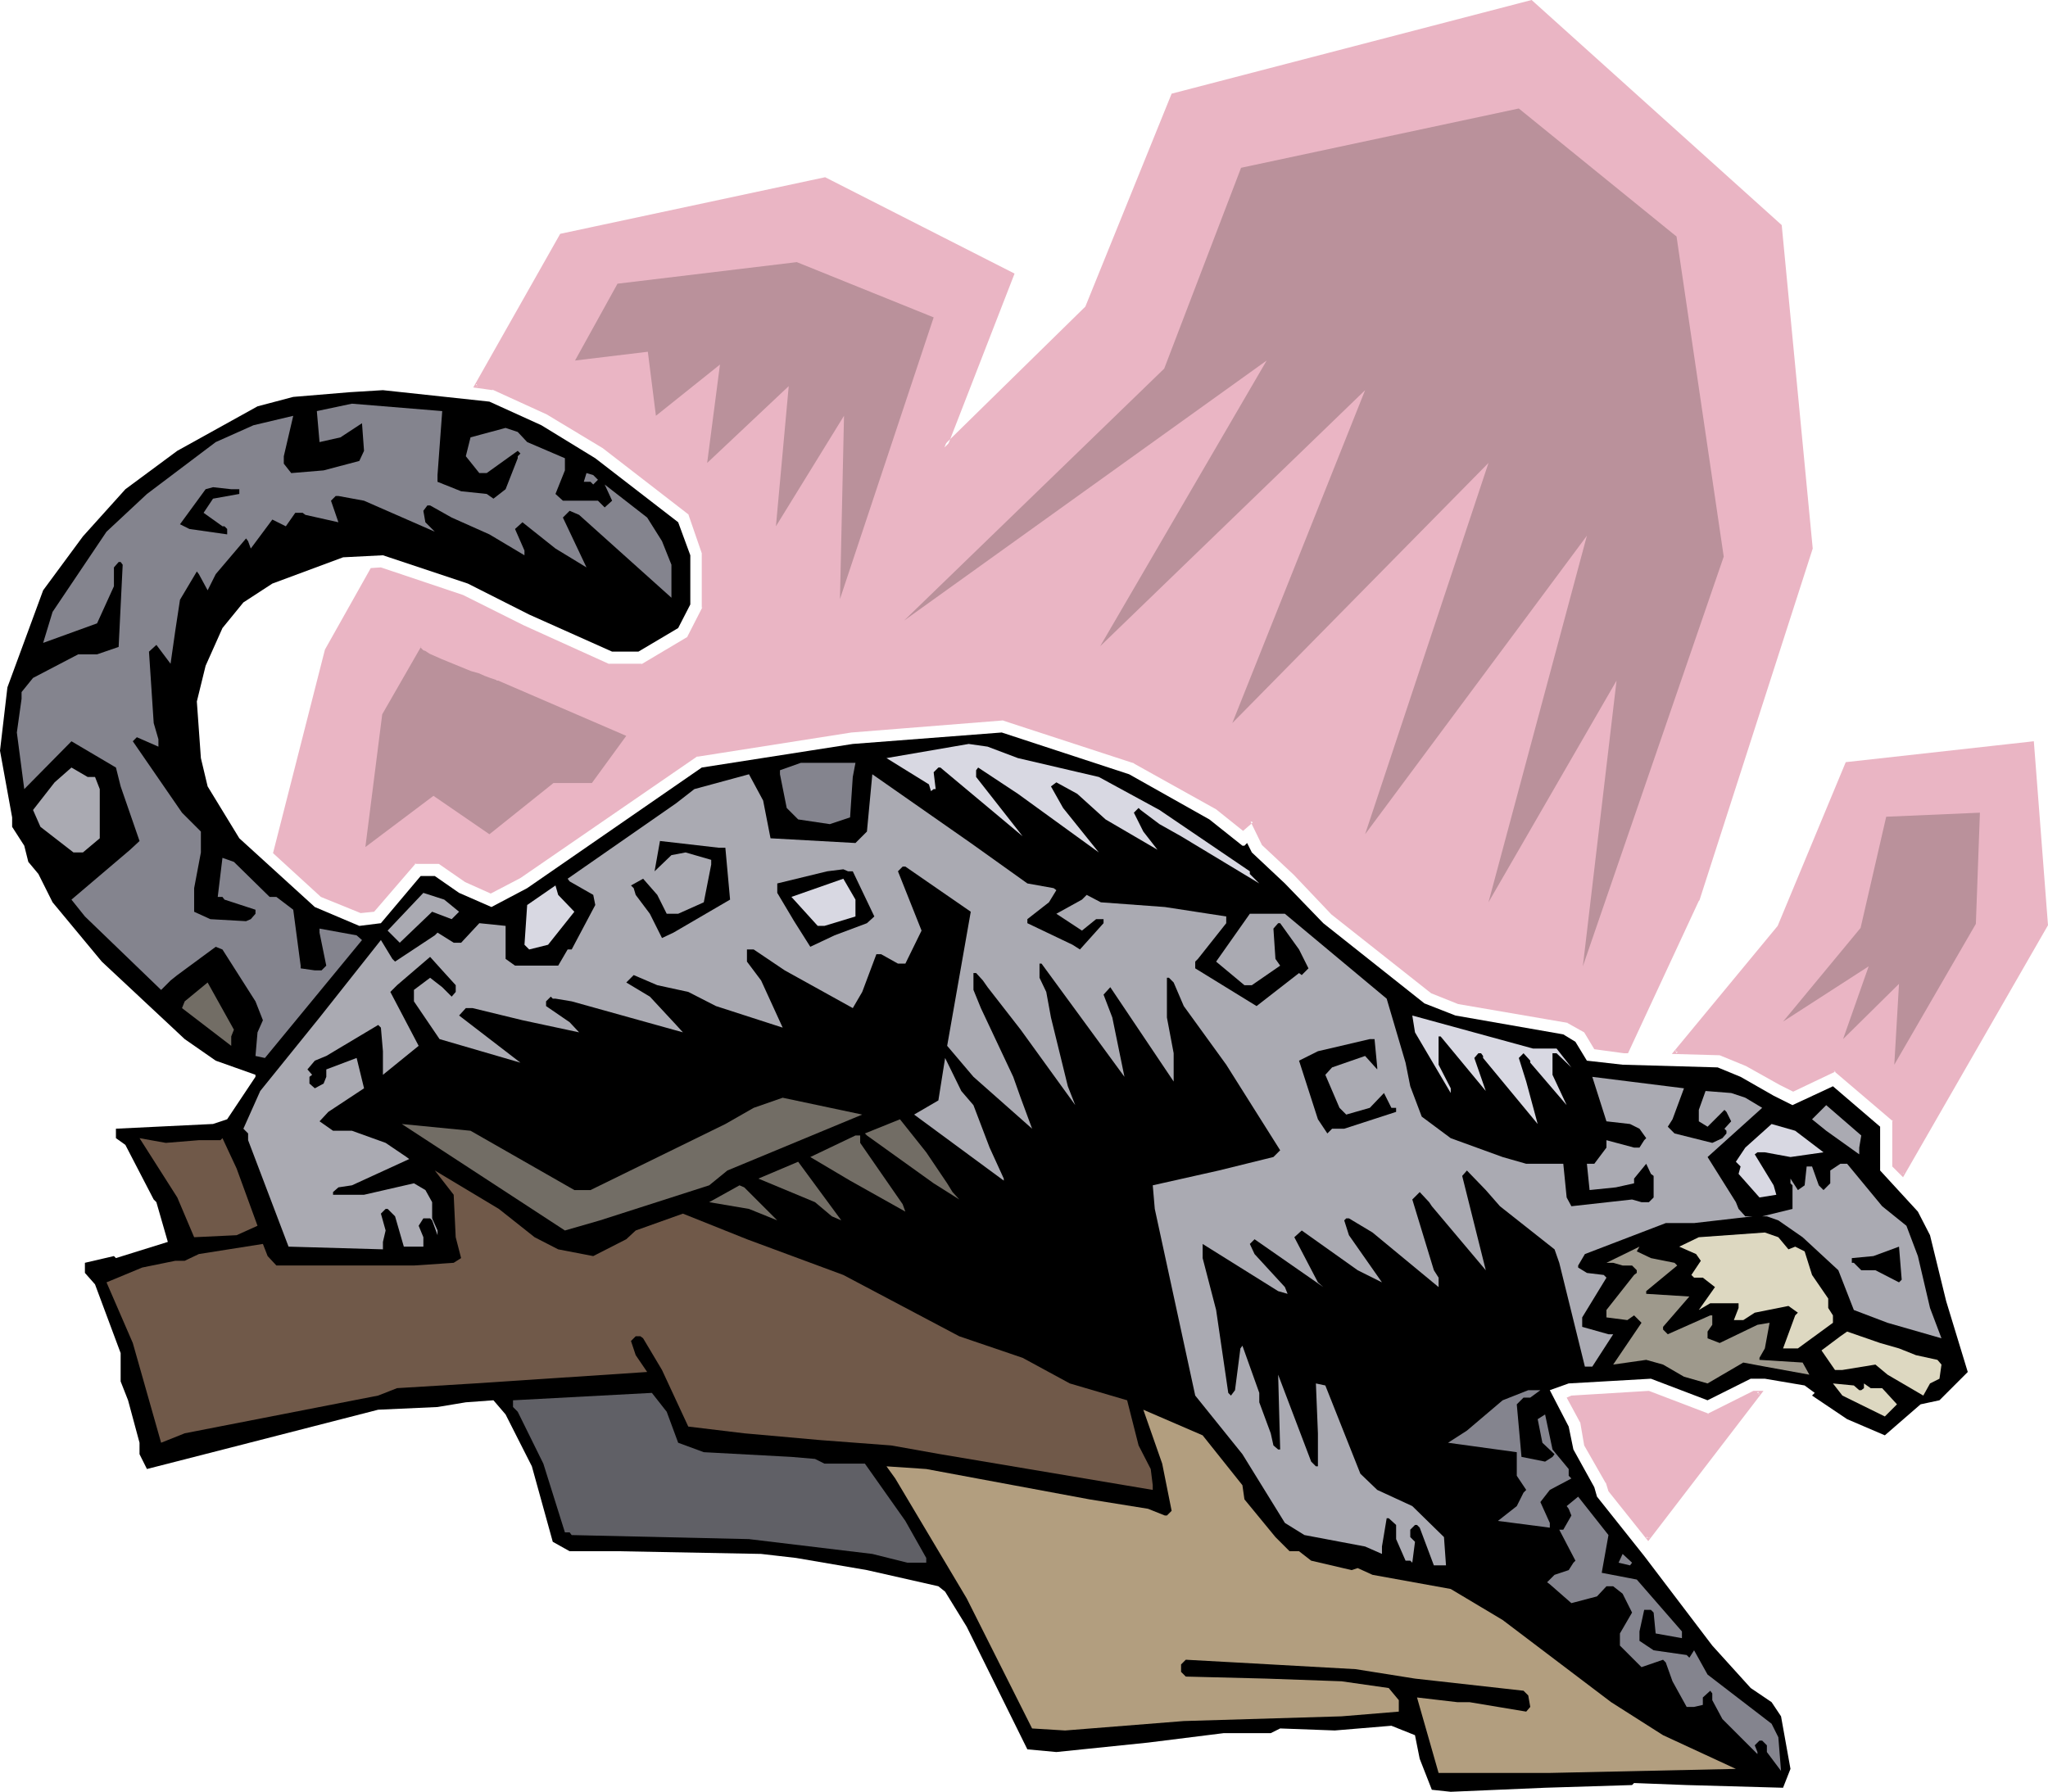 <?xml version="1.0" encoding="UTF-8" standalone="no"?>
<svg
   version="1.0"
   width="129.895mm"
   height="113.672mm"
   id="svg45"
   sodipodi:docname="Leopard 6.wmf"
   xmlns:inkscape="http://www.inkscape.org/namespaces/inkscape"
   xmlns:sodipodi="http://sodipodi.sourceforge.net/DTD/sodipodi-0.dtd"
   xmlns="http://www.w3.org/2000/svg"
   xmlns:svg="http://www.w3.org/2000/svg">
  <sodipodi:namedview
     id="namedview45"
     pagecolor="#ffffff"
     bordercolor="#000000"
     borderopacity="0.25"
     inkscape:showpageshadow="2"
     inkscape:pageopacity="0.0"
     inkscape:pagecheckerboard="0"
     inkscape:deskcolor="#d1d1d1"
     inkscape:document-units="mm" />
  <defs
     id="defs1">
    <pattern
       id="WMFhbasepattern"
       patternUnits="userSpaceOnUse"
       width="6"
       height="6"
       x="0"
       y="0" />
  </defs>
  <path
     style="fill:#eab5c4;fill-opacity:1;fill-rule:evenodd;stroke:none"
     d="m 421.776,333.975 -26.664,34.9 -9.211,-11.472 -0.485,-1.939 -5.171,-9.048 -0.97,-5.655 -3.07,-5.494 0.485,-0.323 18.584,-0.969 14.221,5.332 10.827,-5.332 z M 65.933,204.392 l 12.443,-48.472 10.827,-19.389 2.101,-0.162 19.554,6.786 14.544,7.109 20.523,9.371 h 7.918 l 11.15,-6.625 3.717,-7.271 v -13.249 l -3.394,-9.371 -20.685,-15.996 -13.413,-8.24 -13.09,-5.817 -4.04,-0.485 20.523,-36.031 63.024,-13.734 45.086,23.105 -16.322,41.363 34.098,-33.446 20.523,-51.058 85.971,-22.459 59.63,53.966 7.434,77.233 -27.149,84.18 -16.968,36.354 h -0.646 l -6.787,-0.808 -2.424,-4.039 -4.04,-2.424 -26.341,-4.524 -6.464,-2.424 -23.917,-18.904 -8.888,-9.533 -7.595,-7.109 -2.747,-5.494 -2.101,1.777 -6.141,-4.847 -19.715,-11.149 -31.674,-10.341 -36.36,2.908 -37.168,5.817 -42.339,29.083 -6.949,3.716 -5.979,-2.585 -6.302,-4.524 h -5.979 l -9.858,11.472 -2.909,0.323 -9.373,-3.878 z m 335.643,47.826 10.827,0.323 6.302,2.747 8.08,4.524 3.07,1.454 10.019,-4.847 14.221,12.118 v 10.987 l 1.939,2.1 34.421,-59.944 -3.232,-43.302 -44.44,4.686 -16.322,39.101 z"
     id="path1" />
  <path
     style="fill:#eab5c4;fill-opacity:1;fill-rule:evenodd;stroke:none"
     d="m 421.776,334.298 -0.323,-0.646 -26.826,35.062 h 0.808 l -9.211,-11.472 h 0.162 l -0.646,-2.1 -5.01,-8.887 v 0.162 l -0.97,-5.655 -3.232,-5.655 -0.162,0.485 0.646,-0.162 h -0.323 l 18.584,-0.969 h -0.162 l 14.382,5.332 10.989,-5.494 h -0.162 1.454 l 0.97,-0.808 h -2.424 l -10.989,5.494 h 0.323 l -14.382,-5.494 -18.584,1.131 -1.131,0.485 3.232,5.978 v -0.162 l 0.97,5.655 5.171,9.048 v -0.162 l 0.646,2.1 9.534,11.957 27.634,-36.031 z"
     id="path2" />
  <path
     style="fill:#eab5c4;fill-opacity:1;fill-rule:evenodd;stroke:none"
     d="m 66.256,204.069 0.162,0.485 12.443,-48.472 h -0.162 l 10.827,-19.389 -0.323,0.323 2.101,-0.162 h -0.162 l 19.554,6.625 v 0 l 14.544,7.271 20.685,9.371 h 8.08 l 11.312,-6.786 3.878,-7.432 v -13.411 l -3.394,-9.694 -20.846,-16.157 -13.413,-8.079 v 0 l -13.251,-5.978 -4.202,-0.485 0.323,0.646 20.523,-36.031 -0.323,0.323 63.186,-13.734 h -0.323 l 44.925,22.944 -0.162,-0.646 -16.968,43.464 35.714,-35.062 20.523,-51.058 -0.323,0.323 85.971,-22.459 -0.485,-0.162 59.63,53.804 v -0.162 l 7.272,77.233 v -0.162 l -27.149,84.342 v -0.162 l -16.806,36.354 0.323,-0.323 h -0.646 v 0 l -6.787,-0.808 0.323,0.162 -2.424,-4.039 -4.363,-2.424 -26.341,-4.686 h 0.162 l -6.626,-2.424 0.162,0.162 -23.755,-18.904 v 0 l -8.888,-9.533 -7.595,-7.109 v 0.162 l -2.909,-5.978 -2.586,2.1 h 0.646 l -6.302,-4.847 v 0 l -19.715,-11.149 -31.674,-10.502 -36.522,2.908 -37.33,5.817 -42.501,29.245 h 0.162 l -6.949,3.716 h 0.485 l -6.141,-2.747 v 0 l -6.302,-4.524 -6.464,0.162 -9.858,11.472 h 0.162 l -2.909,0.323 h 0.323 l -9.373,-3.878 h 0.162 l -11.312,-10.179 -0.808,0.485 11.474,10.502 9.534,3.878 3.232,-0.323 10.019,-11.633 -0.323,0.162 h 5.979 -0.162 l 6.302,4.363 6.141,2.747 7.11,-3.716 v 0 l 42.501,-29.245 -0.162,0.162 37.006,-5.817 36.522,-2.908 h -0.323 l 31.674,10.341 h -0.162 l 19.715,10.987 v 0 l 6.464,5.17 2.424,-2.1 -0.646,-0.162 2.747,5.655 7.595,7.109 9.05,9.533 v 0 l 23.917,18.904 6.464,2.585 26.341,4.524 h -0.162 l 4.04,2.262 v 0 l 2.424,4.039 7.11,0.969 v 0 h 0.97 l 16.968,-36.516 0.162,-0.162 27.149,-84.342 L 427.108,53.966 367.155,0 280.86,22.459 260.176,73.516 v 0 l -34.098,33.446 0.808,0.646 16.322,-42.009 -45.41,-23.105 -63.509,13.572 -20.846,36.839 4.686,0.646 -0.162,-0.162 13.09,5.978 v 0 l 13.413,8.079 20.685,15.996 -0.162,-0.162 3.232,9.371 v -0.162 13.249 l 0.162,-0.162 -3.717,7.271 0.162,-0.162 -11.15,6.625 0.162,-0.162 h -7.918 l 0.323,0.162 -20.685,-9.371 -14.544,-7.271 v 0 L 91.304,136.046 88.88,136.207 77.891,155.758 65.448,204.553 Z"
     id="path3" />
  <path
     style="fill:#eab5c4;fill-opacity:1;fill-rule:evenodd;stroke:none"
     d="m 400.768,252.703 11.635,0.323 h -0.162 l 6.302,2.585 8.08,4.524 3.232,1.616 10.181,-4.847 -0.485,-0.162 14.221,12.118 -0.162,-0.323 v 11.149 l 2.586,2.585 34.744,-60.429 -3.394,-44.11 -45.086,5.009 -16.322,39.263 v 0 l -25.371,30.699 1.131,-0.162 24.886,-30.053 16.483,-39.263 -0.323,0.323 44.278,-4.847 -0.485,-0.323 3.232,43.302 0.162,-0.162 -34.421,59.944 0.646,-0.162 -1.939,-2.1 0.162,0.323 -0.162,-11.149 -14.544,-12.441 -10.181,5.009 h 0.323 l -3.07,-1.616 -7.918,-4.363 -6.626,-2.747 -10.827,-0.323 0.323,0.646 z"
     id="path4" />
  <path
     style="fill:#000000;fill-opacity:1;fill-rule:evenodd;stroke:none"
     d="m 129.765,101.954 12.928,7.917 19.877,15.35 2.909,7.917 v 11.795 l -2.909,5.655 -9.534,5.655 h -6.302 l -19.877,-8.887 -14.706,-7.432 -20.362,-6.786 -9.534,0.485 -16.968,6.301 -6.949,4.524 -5.01,6.14 -4.04,9.048 -2.101,8.563 0.97,13.572 1.616,6.786 7.595,12.441 18.099,16.481 10.666,4.524 5.171,-0.646 9.534,-11.31 h 3.394 l 5.818,4.039 7.757,3.393 8.565,-4.524 41.854,-28.922 36.198,-5.655 35.714,-2.747 30.542,10.018 19.23,10.825 7.918,6.301 h 0.485 l 0.646,-0.646 1.131,2.262 7.918,7.432 9.211,9.533 24.24,19.227 7.434,2.908 25.856,4.524 2.909,1.777 2.747,4.524 8.565,0.969 22.786,0.646 5.494,2.262 7.918,4.524 4.525,2.262 9.696,-4.524 11.312,9.694 v 10.502 l 9.05,9.856 2.909,5.655 3.878,15.834 5.171,16.965 -6.787,6.786 -4.525,0.969 -8.565,7.432 -9.05,-3.878 -8.403,-5.655 0.646,-0.646 -2.424,-1.777 -9.534,-1.616 h -3.394 l -10.342,5.17 -13.574,-5.17 -19.715,1.131 -4.525,1.616 4.525,8.725 1.131,5.494 5.01,9.048 0.646,2.262 11.312,14.219 16.322,21.489 9.211,10.179 5.01,3.393 2.262,3.393 2.262,12.603 -1.778,4.524 -23.109,-0.646 -12.605,-0.485 -0.485,0.485 -20.846,0.646 -22.624,0.969 -4.525,-0.485 -2.909,-7.432 -1.131,-5.655 -5.656,-2.262 -13.574,1.131 -13.09,-0.485 -2.262,1.131 h -11.312 l -18.099,2.262 -21.978,2.262 -6.949,-0.646 -14.544,-29.407 -5.171,-8.402 -1.616,-1.293 -17.13,-3.878 -16.968,-2.908 -8.403,-0.969 -34.098,-0.646 h -11.797 l -4.04,-2.262 -5.01,-18.096 -6.302,-12.441 -2.909,-3.393 -6.626,0.485 -6.787,1.131 -14.221,0.646 -35.229,9.048 -20.2,5.17 -1.778,-3.555 v -2.747 l -2.747,-10.179 -1.778,-4.524 v -6.786 l -6.141,-16.481 -2.424,-2.747 v -2.424 l 6.949,-1.616 0.485,0.485 12.443,-3.878 -2.747,-9.533 -0.646,-0.646 -6.787,-13.088 -2.262,-1.616 v -2.262 l 23.27,-1.131 3.394,-1.131 6.787,-10.179 v -0.485 L 51.712,254.318 44.278,249.148 24.402,230.567 12.605,216.348 9.211,209.562 6.787,206.654 5.818,202.776 2.909,198.252 v -2.262 L 0,179.994 l 1.778,-15.188 8.565,-23.267 9.534,-12.926 10.181,-11.31 12.443,-9.21 19.23,-10.664 8.565,-2.262 13.574,-1.131 7.918,-0.485 25.533,2.747 z"
     id="path5" />
  <path
     style="fill:#84848e;fill-opacity:1;fill-rule:evenodd;stroke:none"
     d="m 104.878,113.91 v 1.616 l 5.656,2.262 6.141,0.646 1.616,1.131 2.909,-2.262 2.909,-7.432 v -0.485 l 0.646,-0.646 -0.646,-0.646 -7.434,5.332 h -1.778 l -3.232,-4.039 1.131,-4.524 8.403,-2.262 2.909,0.969 2.262,2.424 9.05,3.878 v 2.908 l -2.262,5.655 1.778,1.616 h 8.403 l 1.616,1.616 1.778,-1.616 -1.778,-3.878 10.181,7.917 3.555,5.655 2.262,5.655 v 7.917 l -22.139,-19.874 -2.262,-0.969 -1.616,1.616 5.656,11.957 -7.434,-4.524 -7.918,-6.301 -1.778,1.616 2.262,5.17 v 1.131 l -8.403,-5.009 -9.05,-4.039 -5.171,-2.908 h -0.646 l -0.97,1.293 0.485,2.747 2.262,2.262 -16.968,-7.432 -6.141,-1.131 h -0.646 l -1.131,1.131 1.778,5.17 -7.918,-1.777 -0.646,-0.485 H 70.781 l -2.262,3.232 -3.232,-1.616 -5.171,6.948 -0.646,-1.777 -0.485,-0.646 -7.272,8.563 -1.939,3.878 -2.101,-3.878 -0.485,-0.646 -4.04,6.786 -1.131,7.432 -1.131,7.917 -3.394,-4.524 -1.778,1.616 1.131,17.127 1.131,3.878 v 1.777 l -5.171,-2.262 -0.97,0.969 11.797,17.127 4.525,4.524 v 5.009 l -1.616,8.563 v 5.655 l 3.878,1.777 8.565,0.485 1.131,-0.485 1.131,-1.293 v -0.969 l -7.434,-2.424 -0.485,-0.646 h -1.131 l 1.131,-9.371 2.747,0.969 8.565,8.402 h 1.616 l 4.04,3.07 1.778,13.411 v 0.646 l 3.394,0.485 h 1.616 l 1.131,-1.131 -1.616,-7.917 v -0.969 l 8.888,1.616 1.293,1.131 -23.27,28.276 -2.262,-0.485 0.485,-5.655 1.293,-2.908 -1.778,-4.524 -7.918,-12.441 -1.616,-0.646 -9.211,6.786 -1.616,1.293 -2.262,2.262 -18.261,-17.612 -3.232,-4.039 14.059,-11.957 2.262,-2.1 -4.525,-13.088 -1.131,-4.524 -10.666,-6.301 -11.312,11.472 -1.778,-13.572 1.131,-8.079 v -1.616 l 2.747,-3.393 10.827,-5.655 h 4.525 l 5.171,-1.777 0.97,-19.712 -0.485,-0.646 h -0.485 l -1.131,1.293 v 4.524 l -4.04,8.887 -12.928,4.686 2.262,-7.432 12.928,-19.227 9.696,-9.048 16.483,-12.441 9.05,-4.039 9.534,-2.262 -2.262,9.694 v 1.777 l 1.778,2.262 7.757,-0.646 8.565,-2.262 1.131,-2.424 -0.485,-6.625 -5.171,3.393 -5.01,1.131 -0.646,-7.432 8.403,-1.777 21.654,1.777 z"
     id="path6" />
  <path
     style="fill:#84848e;fill-opacity:1;fill-rule:evenodd;stroke:none"
     d="m 143.339,115.041 -1.131,1.131 -0.646,-0.646 h -1.616 l 0.646,-2.1 1.616,0.485 z"
     id="path7" />
  <path
     style="fill:#000000;fill-opacity:1;fill-rule:evenodd;stroke:none"
     d="m 57.368,117.303 v 1.131 l -6.302,1.131 -2.262,3.393 4.525,3.232 h 0.485 l 0.646,0.646 v 1.293 l -9.05,-1.293 -2.262,-1.131 6.141,-8.402 1.778,-0.485 4.363,0.485 z"
     id="path8" />
  <path
     style="fill:#d8d8e2;fill-opacity:1;fill-rule:evenodd;stroke:none"
     d="m 244.016,181.771 19.392,4.524 14.544,7.917 21.654,14.703 v 0.646 l 2.262,2.262 -18.746,-11.31 -5.171,-2.908 -4.525,-3.393 -0.485,-0.485 -1.131,1.131 2.262,4.524 3.394,4.363 -12.443,-7.271 -6.787,-6.14 -5.01,-2.747 -1.293,0.969 2.909,5.17 8.565,10.664 -19.392,-14.057 -9.534,-6.301 -0.485,0.646 v 1.616 l 11.15,14.219 -19.715,-16.481 h -0.485 l -1.131,1.131 0.485,4.039 h -0.485 l -0.646,0.485 -0.485,-1.616 -10.181,-6.301 19.715,-3.393 4.525,0.646 z"
     id="path9" />
  <path
     style="fill:#84848e;fill-opacity:1;fill-rule:evenodd;stroke:none"
     d="m 204.424,186.296 -0.646,9.694 -4.848,1.616 -7.595,-1.131 -2.747,-2.747 -1.616,-8.079 v -0.969 l 5.01,-1.777 h 13.09 z"
     id="path10" />
  <path
     style="fill:#aaaab2;fill-opacity:1;fill-rule:evenodd;stroke:none"
     d="m 22.786,186.296 1.131,2.908 v 11.795 l -4.04,3.393 H 17.614 l -7.918,-6.14 -1.778,-4.039 5.171,-6.625 4.04,-3.555 3.878,2.262 z"
     id="path11" />
  <path
     style="fill:#aaaab2;fill-opacity:1;fill-rule:evenodd;stroke:none"
     d="m 184.709,200.999 20.362,1.131 2.747,-2.747 1.293,-13.734 23.594,16.481 13.574,9.694 6.302,1.131 0.646,0.485 -1.778,2.908 -5.171,4.039 v 0.969 l 10.827,5.17 1.778,1.131 5.656,-6.301 v -0.969 h -1.778 l -3.394,2.747 -6.141,-4.039 6.141,-3.393 1.131,-1.131 3.394,1.777 15.352,1.131 14.706,2.262 v 1.616 l -6.787,8.563 -0.646,0.646 v 1.616 l 14.706,9.048 10.181,-7.917 0.646,0.485 1.616,-1.616 -2.262,-4.524 -4.525,-6.301 h -0.485 l -1.131,1.293 0.485,7.271 1.131,1.616 -6.787,4.686 h -1.778 l -6.787,-5.655 8.08,-11.472 h 8.403 l 24.402,20.358 4.525,15.35 1.131,5.655 2.747,7.271 6.949,5.17 12.443,4.524 5.656,1.616 h 8.888 l 0.808,8.079 1.131,2.1 14.544,-1.616 2.262,0.646 h 1.778 l 1.131,-1.131 v -5.17 l -0.646,-0.485 -1.131,-2.424 -2.909,3.555 v 1.131 l -4.363,0.969 -6.302,0.646 -0.646,-6.301 h 1.778 l 2.909,-3.878 v -1.777 l 6.626,1.777 h 1.293 l 1.131,-1.777 0.485,-0.485 -1.616,-2.262 -2.262,-1.131 -5.656,-0.646 -3.394,-10.664 21.978,2.747 -2.747,7.432 -1.131,1.777 1.616,1.616 9.05,2.262 2.424,-1.131 0.97,-1.131 v -0.646 l -0.485,-0.485 1.616,-1.777 -1.131,-2.262 -0.485,-0.485 -4.04,4.039 -2.101,-1.293 v -2.747 l 1.616,-4.524 6.141,0.485 3.394,1.131 4.04,2.424 -13.09,11.795 6.787,10.825 0.646,1.616 1.616,1.777 h 1.778 l -14.059,1.616 h -6.787 l -19.392,7.432 -1.616,2.747 v 0.485 l 2.101,1.293 4.04,0.485 0.646,0.646 -5.818,9.533 v 2.262 l 6.302,1.777 h 1.131 l -5.01,7.756 h -1.778 l -6.141,-24.882 -1.131,-3.231 -13.09,-10.341 -3.394,-3.878 -4.525,-4.686 -1.131,1.293 5.656,22.62 -12.928,-15.35 -0.646,-0.969 -2.262,-2.424 -1.778,1.777 5.171,16.965 1.131,1.777 v 2.262 l -15.837,-13.088 -5.656,-3.393 h -0.646 l -0.485,0.485 1.131,3.555 7.918,11.31 -5.818,-2.908 -13.413,-9.533 -1.778,1.616 5.656,10.825 1.293,1.131 -16.483,-11.472 -1.131,1.131 1.131,2.424 7.272,7.917 0.646,1.616 -2.262,-0.646 -18.099,-11.31 v 3.393 l 3.232,12.441 2.909,19.874 0.646,0.646 0.97,-1.293 1.293,-10.018 0.485,-0.646 4.04,11.31 v 2.262 l 2.747,7.432 0.646,2.908 1.131,0.969 h 0.485 l -0.485,-17.935 7.918,20.843 1.131,1.131 h 0.485 v -7.917 l -0.485,-11.957 2.262,0.485 8.403,21.166 4.04,3.878 8.403,3.878 7.595,7.432 0.485,6.786 h -2.909 l -3.394,-9.048 -0.646,-0.646 h -0.485 l -1.131,1.131 v 1.777 l 1.131,1.131 -0.646,5.009 -0.485,-0.485 h -1.131 l -2.262,-5.17 v -3.393 l -1.778,-1.616 h -0.485 l -1.131,6.786 v 1.777 l -4.04,-1.777 -14.544,-2.747 -4.686,-2.908 -10.181,-16.481 -11.312,-14.057 -9.696,-44.756 -0.485,-5.655 15.837,-3.555 13.09,-3.231 1.616,-1.616 -12.928,-20.52 -10.181,-14.057 -2.424,-5.655 -1.131,-1.131 h -0.485 v 9.533 l 1.616,8.563 v 6.786 l -15.19,-22.62 -1.616,1.777 2.101,5.494 2.909,14.219 -19.877,-27.145 h -0.485 v 3.393 l 1.616,3.393 1.131,6.14 4.04,16.481 1.778,4.524 -13.09,-18.096 -7.918,-10.179 -1.131,-1.616 -1.616,-1.777 h -0.646 v 4.039 l 1.778,4.363 7.757,16.481 1.778,5.009 2.747,7.432 -14.059,-12.441 -6.302,-7.432 5.656,-32.153 -15.675,-10.825 h -0.646 l -1.131,1.131 5.656,14.219 -3.878,7.917 h -1.778 l -4.04,-2.262 h -1.131 l -3.394,9.048 -2.262,3.878 -16.322,-9.048 -7.434,-5.009 h -1.616 v 2.908 l 3.394,4.524 5.171,11.31 -15.998,-5.17 -6.626,-3.393 -7.434,-1.616 -5.656,-2.424 -1.778,1.777 5.656,3.393 6.302,6.786 1.616,1.777 -26.664,-7.432 -3.878,-0.646 h -0.646 l -0.485,-0.485 -1.131,1.131 v 1.131 l 5.656,3.878 2.262,2.424 -13.574,-2.908 -11.958,-2.908 h -1.616 l -1.616,1.777 14.706,11.31 -19.392,-5.655 -6.141,-9.048 v -2.747 l 3.878,-2.908 2.909,2.262 2.262,2.262 0.97,-1.131 v -1.616 l -3.232,-3.555 -2.909,-3.231 -7.918,6.786 -1.616,1.616 6.787,12.926 -8.565,6.948 v -5.655 l -0.485,-5.655 -0.646,-0.646 -12.443,7.432 -2.747,1.131 -1.778,2.1 1.131,1.293 -0.646,0.485 v 1.616 l 1.293,1.131 2.101,-1.131 0.646,-1.616 v -1.777 l 7.272,-2.747 1.778,7.271 -8.565,5.655 -2.101,2.262 3.232,2.262 h 4.525 l 8.08,2.908 5.01,3.393 0.646,0.485 -13.736,6.301 -3.232,0.485 -1.293,1.131 v 0.646 h 7.434 l 11.958,-2.747 2.747,1.616 1.616,2.908 v 3.878 l 1.293,2.908 v 1.131 l -1.293,-3.555 -0.485,-0.485 h -1.616 l -1.131,1.777 1.131,2.747 v 2.262 h -4.686 l -2.101,-7.271 -1.778,-1.777 h -0.485 l -1.131,1.131 1.131,4.039 -0.646,2.747 v 1.777 l -22.624,-0.646 -9.696,-25.529 v -1.616 l -1.131,-1.131 4.04,-9.048 14.221,-17.612 14.706,-18.581 2.747,4.524 0.646,0.646 9.534,-6.301 0.646,-0.646 3.878,2.424 h 1.778 l 4.363,-4.686 6.302,0.646 v 7.917 l 2.262,1.616 h 10.342 l 2.262,-3.878 h 0.97 l 5.656,-10.664 -0.485,-2.424 -5.656,-3.231 -0.485,-0.646 26.018,-18.096 4.363,-3.393 13.09,-3.555 3.394,6.301 z"
     id="path12" />
  <path
     style="fill:#000000;fill-opacity:1;fill-rule:evenodd;stroke:none"
     d="m 173.881,203.261 1.131,12.441 -13.574,7.917 -2.747,1.293 -2.909,-5.817 -3.394,-4.524 -0.485,-1.616 -0.646,-0.646 2.909,-1.616 3.394,3.878 2.262,4.524 h 2.747 l 6.141,-2.747 1.778,-9.048 v -1.131 l -6.141,-1.777 -3.394,0.646 -4.04,3.878 1.293,-7.271 14.059,1.616 z"
     id="path13" />
  <path
     style="fill:#000000;fill-opacity:1;fill-rule:evenodd;stroke:none"
     d="m 204.424,208.916 5.171,10.825 -1.778,1.616 -7.757,2.908 -5.818,2.747 -3.878,-6.14 -4.04,-6.786 v -2.262 l 11.958,-2.908 3.878,-0.485 1.131,0.485 z"
     id="path14" />
  <path
     style="fill:#d8d8e2;fill-opacity:1;fill-rule:evenodd;stroke:none"
     d="m 205.07,219.741 -7.434,2.262 h -1.616 l -6.302,-6.948 12.443,-4.363 2.909,5.009 z"
     id="path15" />
  <path
     style="fill:#d8d8e2;fill-opacity:1;fill-rule:evenodd;stroke:none"
     d="m 137.683,218.61 -6.302,7.917 -4.525,1.131 -1.131,-1.131 0.646,-9.533 6.787,-4.686 0.646,2.262 z"
     id="path16" />
  <path
     style="fill:#aaaab2;fill-opacity:1;fill-rule:evenodd;stroke:none"
     d="m 110.049,218.61 -1.778,1.777 -4.686,-1.777 -7.757,7.432 -2.909,-2.908 8.565,-9.048 5.01,1.616 z"
     id="path17" />
  <path
     style="fill:#726d65;fill-opacity:1;fill-rule:evenodd;stroke:none"
     d="m 55.429,248.502 v 2.262 l -11.797,-9.048 0.646,-1.616 5.494,-4.524 6.302,11.31 z"
     id="path18" />
  <path
     style="fill:#d8d8e2;fill-opacity:1;fill-rule:evenodd;stroke:none"
     d="m 373.134,251.41 3.555,4.524 -3.555,-3.393 h -0.97 v 5.17 l 3.394,7.271 -8.726,-10.179 v -0.485 l -1.616,-1.777 -1.131,1.131 1.778,5.655 2.747,10.179 -13.09,-15.834 v -0.485 l -0.485,-0.646 h -0.646 l -0.97,1.131 2.747,7.917 -10.827,-13.088 h -0.485 v 6.786 l 2.909,5.655 v 1.131 l -8.565,-14.542 -0.646,-4.039 28.926,7.917 z"
     id="path19" />
  <path
     style="fill:#000000;fill-opacity:1;fill-rule:evenodd;stroke:none"
     d="m 330.148,255.934 v 0.485 l -2.909,-3.231 -7.918,2.747 -1.616,1.777 3.394,7.917 1.616,1.616 5.656,-1.616 3.394,-3.555 1.778,3.555 h 1.131 v 0.969 l -12.443,4.039 h -2.909 l -1.131,1.131 -2.262,-3.393 -4.525,-14.057 4.525,-2.262 12.443,-2.908 h 1.131 z"
     id="path20" />
  <path
     style="fill:#aaaab2;fill-opacity:1;fill-rule:evenodd;stroke:none"
     d="m 233.35,264.982 3.878,10.179 3.394,7.432 v 0.485 l -21.493,-15.834 5.818,-3.393 1.616,-10.179 3.878,7.917 z"
     id="path21" />
  <path
     style="fill:#726d65;fill-opacity:1;fill-rule:evenodd;stroke:none"
     d="m 174.366,280.655 -4.363,3.555 -26.179,8.402 -8.403,2.424 -15.837,-10.341 -23.27,-15.188 16.483,1.616 24.886,14.219 h 3.878 l 32.32,-15.834 6.787,-3.878 6.949,-2.424 19.069,4.039 z"
     id="path22" />
  <path
     style="fill:#aaaab2;fill-opacity:1;fill-rule:evenodd;stroke:none"
     d="m 445.692,275.162 v 1.616 l -7.918,-5.655 -3.394,-2.747 3.394,-3.393 8.403,7.271 z"
     id="path23" />
  <path
     style="fill:#726d65;fill-opacity:1;fill-rule:evenodd;stroke:none"
     d="m 227.048,283.725 1.293,2.1 1.616,1.777 -6.141,-3.878 -15.998,-11.472 -0.485,-0.485 8.403,-3.393 6.302,7.917 z"
     id="path24" />
  <path
     style="fill:#d8d8e2;fill-opacity:1;fill-rule:evenodd;stroke:none"
     d="m 437.128,276.293 -7.918,1.131 -6.141,-1.131 h -1.778 l -0.646,0.485 4.525,7.432 0.646,2.262 -4.04,0.646 -5.01,-5.655 0.485,-1.777 -1.131,-1.131 2.262,-3.393 6.302,-5.655 5.656,1.616 z"
     id="path25" />
  <path
     style="fill:#726d65;fill-opacity:1;fill-rule:evenodd;stroke:none"
     d="m 206.201,274.031 10.181,14.703 0.646,1.777 -13.251,-7.432 -9.534,-5.655 10.827,-5.17 h 1.131 z"
     id="path26" />
  <path
     style="fill:#705949;fill-opacity:1;fill-rule:evenodd;stroke:none"
     d="m 47.672,273.384 h 5.171 l 0.485,-0.485 3.394,7.271 5.01,13.734 -5.01,2.262 -10.181,0.485 -4.04,-9.533 -9.05,-14.219 6.302,1.131 z"
     id="path27" />
  <path
     style="fill:#726d65;fill-opacity:1;fill-rule:evenodd;stroke:none"
     d="m 199.414,291.642 -4.04,-3.393 -13.574,-5.655 9.534,-4.039 10.342,14.057 z"
     id="path28" />
  <path
     style="fill:#aaaab2;fill-opacity:1;fill-rule:evenodd;stroke:none"
     d="m 451.187,289.219 5.818,4.686 2.747,7.271 2.909,12.441 2.747,7.271 -12.928,-3.716 -8.08,-3.07 -3.717,-9.533 -8.565,-7.917 -5.818,-4.039 -2.747,-0.969 h -1.131 l 7.272,-1.777 v -5.655 l -0.485,-0.485 v -1.131 l 1.778,2.747 1.616,-1.131 0.485,-4.524 h 1.293 l 1.616,4.524 1.131,1.131 1.616,-1.616 v -3.07 l 2.424,-1.616 h 1.616 z"
     id="path29" />
  <path
     style="fill:#705949;fill-opacity:1;fill-rule:evenodd;stroke:none"
     d="m 128.149,296.651 5.656,2.908 8.403,1.616 7.918,-4.039 2.262,-2.1 11.312,-4.039 15.352,6.14 23.109,8.563 27.795,14.703 15.19,5.17 11.312,6.14 13.736,4.039 2.747,10.825 2.909,5.655 0.485,3.878 v 1.131 l -50.904,-8.563 -11.797,-2.1 -17.13,-1.293 -18.099,-1.616 -13.413,-1.616 -6.302,-13.572 -4.525,-7.594 -0.646,-0.485 h -1.131 l -1.131,1.131 1.131,3.393 2.747,4.039 -41.37,2.747 -18.584,1.131 -4.525,1.777 -46.379,9.048 -5.656,2.262 -6.787,-23.913 -6.302,-14.542 8.565,-3.555 7.918,-1.616 h 2.262 l 3.394,-1.616 15.352,-2.424 1.131,2.908 2.101,2.262 h 32.966 l 9.534,-0.646 1.778,-1.131 -1.293,-5.009 -0.485,-10.179 -4.525,-5.817 15.352,9.21 z"
     id="path30" />
  <path
     style="fill:#726d65;fill-opacity:1;fill-rule:evenodd;stroke:none"
     d="m 186.325,292.612 -6.787,-2.747 -9.534,-1.616 7.272,-4.039 1.131,0.485 z"
     id="path31" />
  <path
     style="fill:#ddd8c1;fill-opacity:1;fill-rule:evenodd;stroke:none"
     d="m 428.724,299.559 1.616,-0.646 2.262,1.131 1.778,5.655 3.878,5.655 v 2.262 l 1.131,1.777 v 1.777 l -8.403,6.14 h -3.555 l 2.909,-7.917 0.646,-0.646 -2.262,-1.616 -8.08,1.616 -2.747,1.777 h -2.262 l 1.131,-2.908 v -1.131 h -6.787 l -2.747,1.616 3.878,-5.494 -2.909,-2.262 h -2.101 l -0.646,-0.646 2.262,-3.393 -1.131,-1.616 -4.04,-1.777 4.686,-2.262 15.837,-1.131 3.232,1.131 z"
     id="path32" />
  <path
     style="fill:#9e998c;fill-opacity:1;fill-rule:evenodd;stroke:none"
     d="m 395.758,301.66 5.656,1.131 0.646,0.646 -7.434,6.14 v 0.646 l 10.342,0.646 -6.302,7.271 v 0.646 l 1.131,1.131 10.181,-4.524 h 0.485 v 2.262 l -1.131,1.616 v 1.616 l 2.909,1.131 9.05,-4.363 2.909,-0.485 -1.131,6.14 -1.293,2.262 v 0.485 l 10.342,0.646 1.616,2.908 -10.666,-1.939 -5.171,-0.969 -8.565,5.009 -5.656,-1.616 -5.01,-2.908 -4.04,-1.131 -7.918,1.131 6.787,-10.018 -1.778,-1.777 -1.616,1.131 -5.01,-0.646 v -1.777 l 6.626,-8.402 0.646,-0.485 v -0.646 l -1.131,-1.131 h -2.262 l -2.262,-0.646 h -1.616 l 7.918,-3.878 -0.646,1.131 z"
     id="path33" />
  <path
     style="fill:#000000;fill-opacity:1;fill-rule:evenodd;stroke:none"
     d="m 455.227,307.476 -5.656,-2.908 h -3.394 l -1.778,-1.777 h -0.485 v -1.131 l 5.171,-0.485 6.141,-2.262 0.646,7.917 z"
     id="path34" />
  <path
     style="fill:#ddd8c1;fill-opacity:1;fill-rule:evenodd;stroke:none"
     d="m 455.227,323.311 4.04,1.616 5.171,1.131 0.97,1.131 -0.485,3.393 -2.262,1.131 -1.616,2.908 -8.565,-5.009 -2.909,-2.424 -7.918,1.293 h -1.778 l -3.232,-4.686 4.525,-3.393 1.616,-1.131 7.918,2.747 z"
     id="path35" />
  <path
     style="fill:#ddd8c1;fill-opacity:1;fill-rule:evenodd;stroke:none"
     d="m 445.692,333.328 h 0.485 l 0.646,-0.485 v -1.131 l 1.616,1.131 h 2.747 l 3.555,3.878 -2.909,2.908 -10.181,-5.009 -2.262,-2.908 5.01,0.485 z"
     id="path36" />
  <path
     style="fill:#84848e;fill-opacity:1;fill-rule:evenodd;stroke:none"
     d="m 366.832,335.106 h -1.616 l -1.616,1.616 1.131,12.603 5.656,1.131 1.778,-1.131 0.485,-0.646 -2.909,-2.747 -1.131,-5.655 1.778,-1.131 1.778,8.402 3.878,4.686 v 1.616 l 0.646,0.646 -5.171,2.747 -2.262,2.908 2.262,5.009 v 1.131 l -12.443,-1.616 4.525,-3.555 1.616,-3.232 0.646,-0.646 -2.262,-3.393 v -5.655 l -16.483,-2.262 4.525,-2.908 8.565,-7.271 6.141,-2.424 h 2.909 z"
     id="path37" />
  <path
     style="fill:#606066;fill-opacity:1;fill-rule:evenodd;stroke:none"
     d="m 162.569,345.931 6.141,2.262 21.008,1.131 5.656,0.485 2.262,1.131 h 9.696 l 9.696,13.734 5.01,8.887 v 1.131 h -4.525 l -8.403,-2.1 -29.573,-3.555 -42.501,-0.969 -0.485,-0.646 h -1.131 l -5.171,-16.481 -6.141,-12.441 -1.131,-1.131 v -1.616 l 33.29,-1.777 3.555,4.524 z"
     id="path38" />
  <path
     style="fill:#b29e7f;fill-opacity:1;fill-rule:evenodd;stroke:none"
     d="m 297.828,356.11 0.485,3.393 7.434,9.048 3.394,3.393 h 2.262 l 2.909,2.262 9.696,2.262 1.454,-0.485 3.555,1.616 18.746,3.393 12.443,7.432 26.018,19.712 12.443,7.917 17.453,8.079 -44.602,0.969 h -26.664 l -5.171,-18.096 9.696,1.131 h 2.909 l 13.574,2.262 0.97,-1.131 -0.485,-2.747 -1.131,-1.131 -26.018,-2.908 -14.221,-2.262 -28.926,-1.616 -11.797,-0.646 -1.131,1.131 v 1.777 l 1.131,1.131 19.23,0.485 18.099,0.646 11.312,1.616 2.424,2.908 v 2.747 l -13.736,1.131 -37.814,1.131 -28.442,2.262 -7.918,-0.485 -15.675,-31.184 -17.13,-28.76 -2.101,-2.908 9.534,0.646 39.107,7.271 14.059,2.262 4.04,1.616 h 0.485 l 1.131,-1.131 -2.262,-11.31 -4.525,-12.926 14.221,6.14 z"
     id="path39" />
  <path
     style="fill:#84848e;fill-opacity:1;fill-rule:evenodd;stroke:none"
     d="m 383.961,377.115 8.403,1.616 10.827,12.441 v 1.616 l -6.302,-1.131 -0.485,-5.009 -0.646,-0.646 h -1.616 l -1.131,5.17 v 2.262 l 3.394,2.262 7.918,1.131 0.646,0.646 1.131,-1.777 3.232,5.817 15.352,11.795 1.616,3.231 0.646,8.079 -3.394,-4.524 v -1.616 l -1.131,-1.131 h -0.646 l -1.131,1.131 0.646,1.616 v 0.485 l -8.403,-8.402 -2.424,-4.524 v -1.616 l -0.485,-0.646 -1.778,1.616 v 1.777 l -2.101,0.485 h -1.778 l -3.394,-6.14 -1.616,-4.524 -0.646,-0.646 -5.171,1.777 -5.171,-5.17 v -2.908 l 2.909,-5.009 -2.262,-4.524 -2.262,-1.777 h -1.616 l -2.262,2.424 -6.141,1.616 -5.171,-4.524 -0.646,-0.485 1.778,-1.777 3.394,-1.131 1.131,-1.777 0.485,-0.485 -3.878,-7.432 h 0.97 l 1.939,-3.393 -0.646,-1.616 -0.485,-0.646 2.747,-2.262 7.272,9.21 z"
     id="path40" />
  <path
     style="fill:#84848e;fill-opacity:1;fill-rule:evenodd;stroke:none"
     d="m 390.748,375.338 -2.747,-0.646 0.97,-2.1 2.262,2.1 z"
     id="path41" />
  <path
     style="fill:#ba919b;fill-opacity:1;fill-rule:evenodd;stroke:none"
     d="m 101,154.95 -9.373,16.319 -4.04,31.83 16.322,-12.28 13.413,9.21 15.352,-12.28 h 9.211 l 8.242,-11.31 -30.704,-13.249 h -0.162 -0.162 l -0.162,-0.162 -0.485,-0.162 -0.97,-0.323 -1.293,-0.485 -1.454,-0.646 -1.778,-0.485 -3.555,-1.454 -3.555,-1.454 -1.454,-0.646 -1.454,-0.646 -0.97,-0.646 -0.485,-0.162 -0.323,-0.323 -0.162,-0.162 -0.162,-0.162 v -0.162 z"
     id="path42" />
  <path
     style="fill:#ba919b;fill-opacity:1;fill-rule:evenodd;stroke:none"
     d="m 137.845,86.442 10.181,-18.42 42.986,-5.17 32.805,13.249 -22.462,67.538 0.97,-43.948 -16.322,26.498 3.07,-33.608 -19.554,18.42 3.07,-23.59 -15.352,12.28 -1.939,-15.35 z"
     id="path43" />
  <path
     style="fill:#ba919b;fill-opacity:1;fill-rule:evenodd;stroke:none"
     d="m 297.505,40.232 -18.422,48.149 -62.378,60.429 86.941,-62.368 -39.915,68.508 63.509,-61.398 -31.835,79.818 61.408,-62.368 -29.573,89.028 53.166,-71.578 -23.594,87.897 30.704,-53.158 -8.08,68.508 33.774,-98.237 -11.312,-76.748 -37.814,-30.699 z"
     id="path44" />
  <path
     style="fill:#ba919b;fill-opacity:1;fill-rule:evenodd;stroke:none"
     d="m 427.432,244.947 18.584,-22.459 6.141,-26.66 22.462,-0.969 -0.97,26.66 -19.554,33.769 1.131,-19.389 -13.413,13.249 6.141,-17.45 z"
     id="path45" />
</svg>
